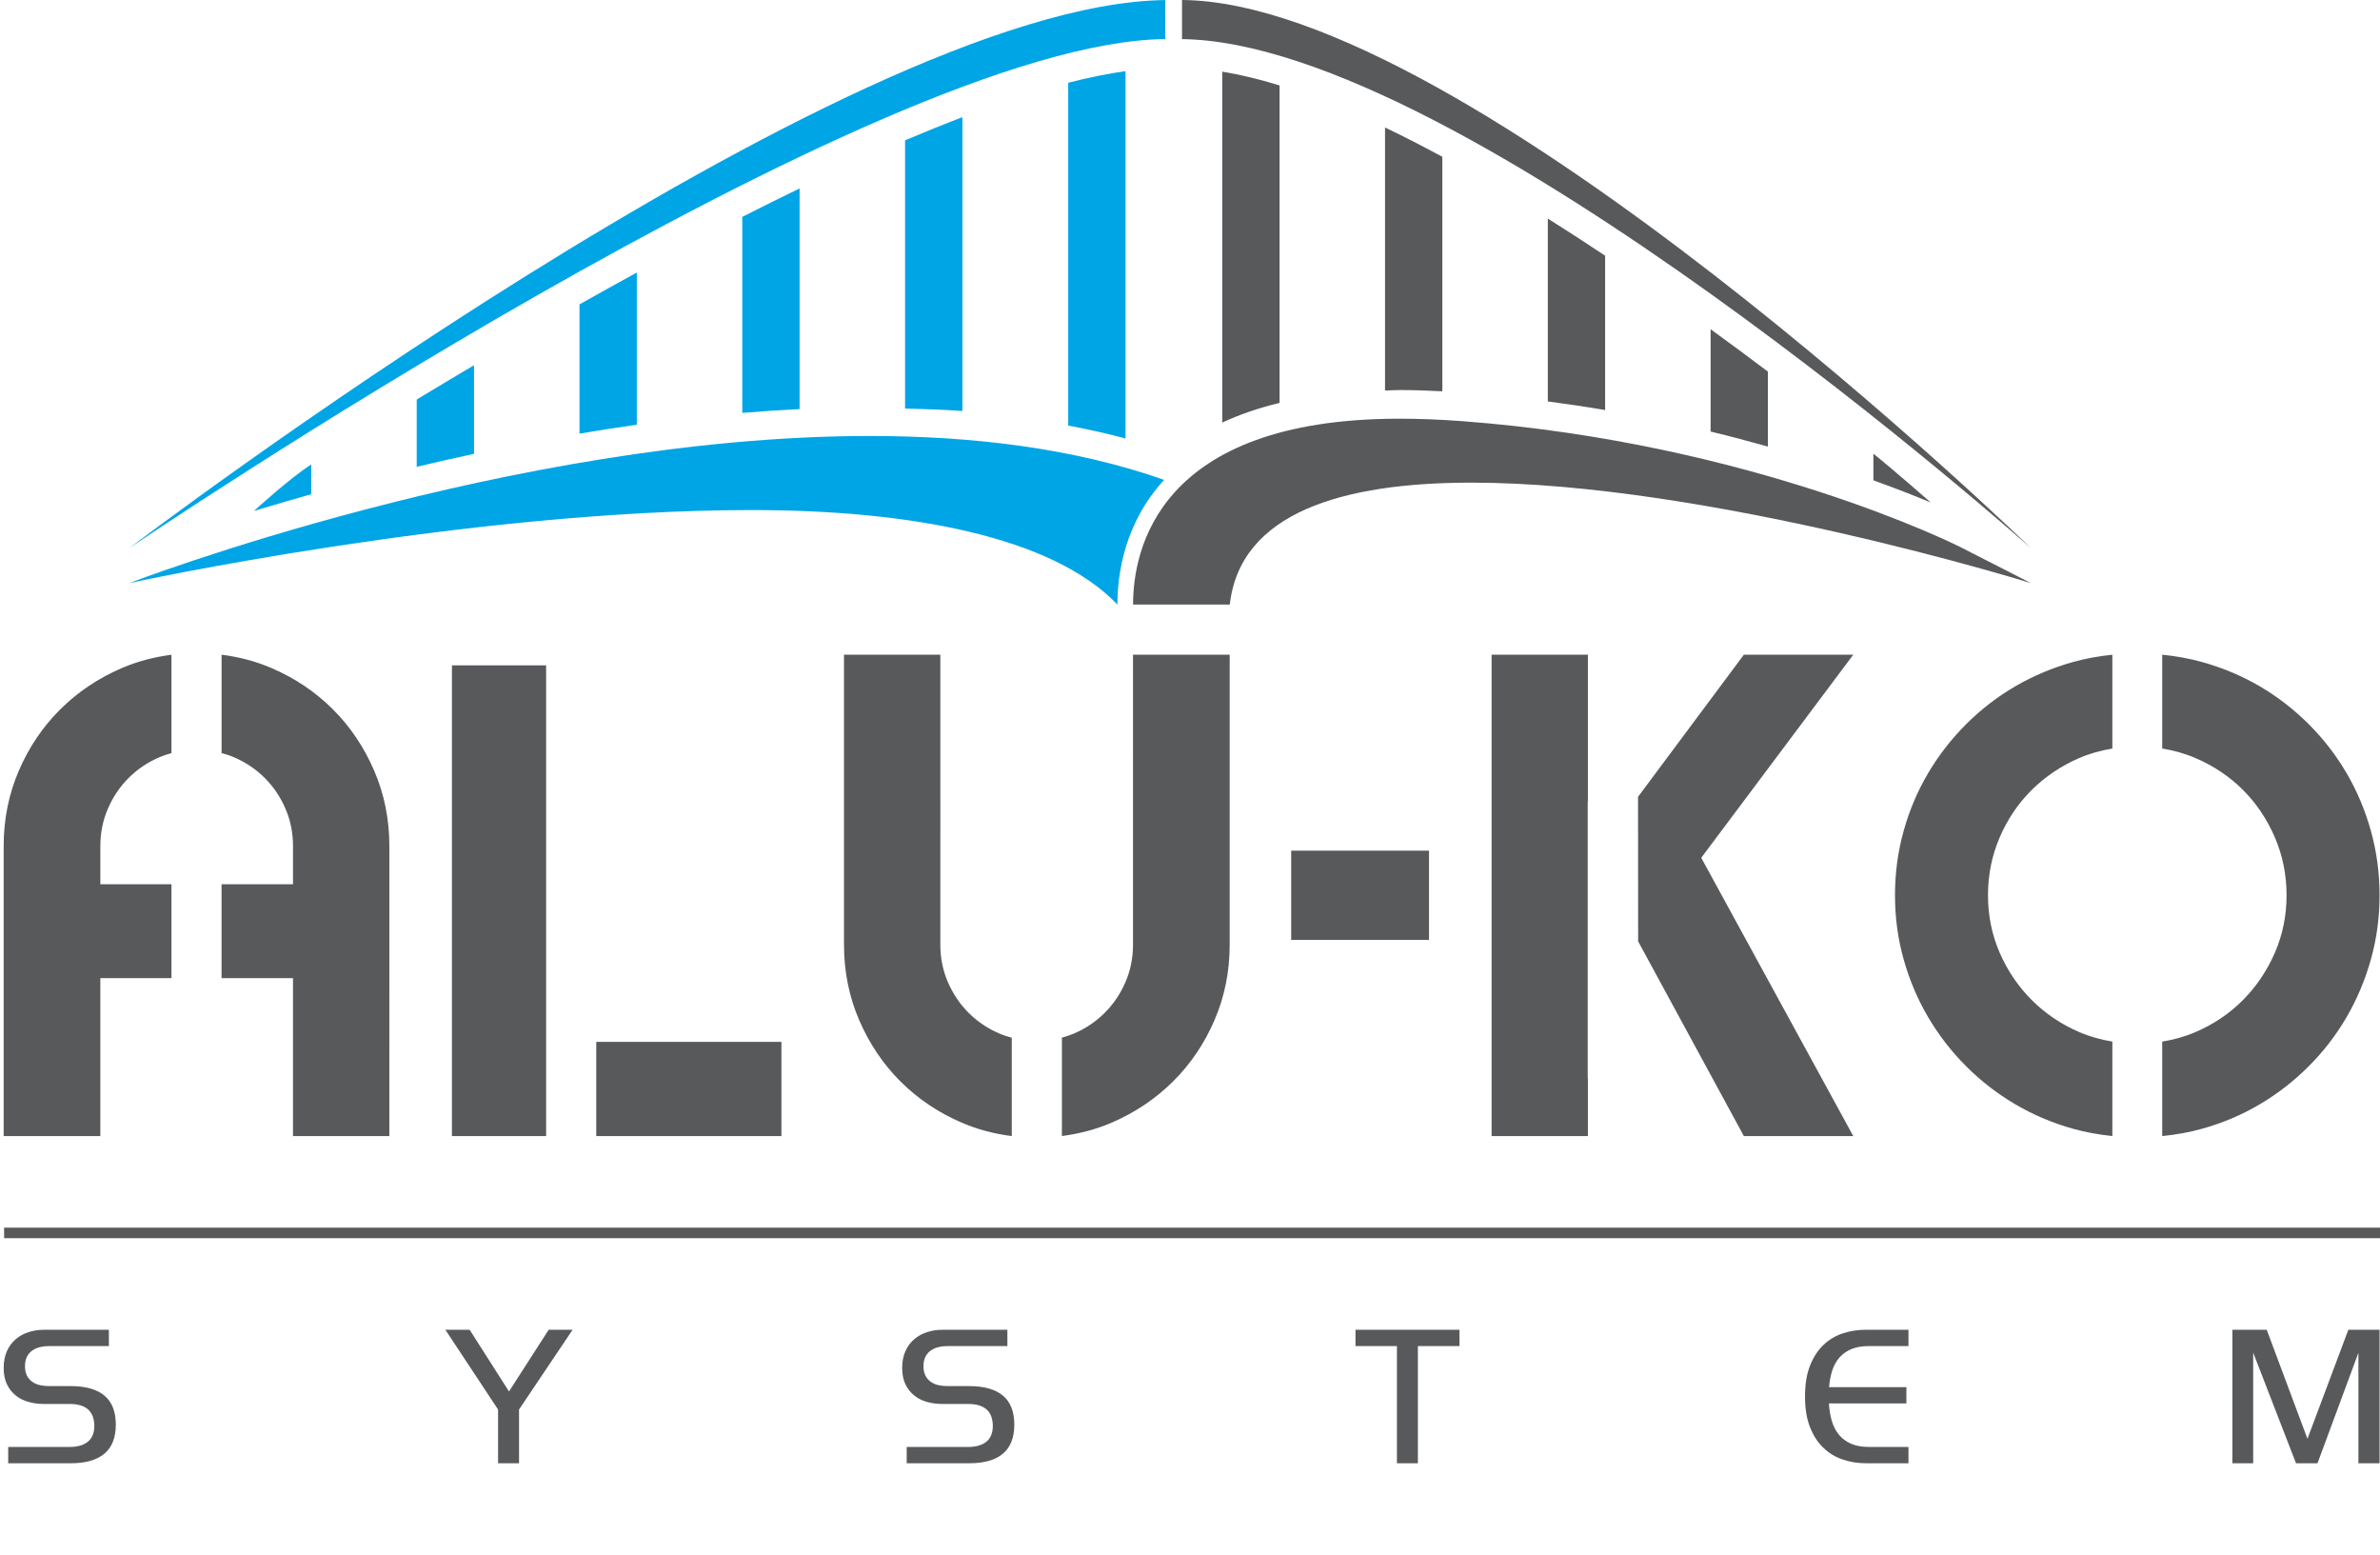<svg xmlns="http://www.w3.org/2000/svg" xmlns:xlink="http://www.w3.org/1999/xlink" id="Layer_1" x="0px" y="0px" viewBox="0 0 1248.733 815.588" style="enable-background:new 0 0 1248.733 815.588;" xml:space="preserve"><style type="text/css">	.st0{fill:#00A5E6;}	.st1{fill:#58595B;}	.st2{fill:#FFFFFF;}</style><g>	<path class="st1" d="M1248.733,643.968v5.516H625.447H2.16v-5.516h623.286H1248.733z"></path>	<path class="st1" d="M57.13,706.083H25.666c-1.638,0-3.2,0.172-4.687,0.539c-1.487,0.366-2.812,0.948-3.998,1.767  s-2.123,1.896-2.823,3.233c-0.69,1.336-1.045,2.996-1.045,5s0.356,3.664,1.045,5c0.7,1.336,1.638,2.414,2.823,3.233  s2.511,1.401,3.998,1.724c1.487,0.345,3.049,0.496,4.687,0.496H37.12c7.823,0,13.717,1.681,17.693,5  c3.965,3.34,5.948,8.405,5.948,15.193c0,6.788-1.983,11.874-5.948,15.236c-3.976,3.362-9.87,5.043-17.693,5.043H4.298v-8.556  h32.369c4.062,0,7.23-0.927,9.504-2.802c2.274-1.896,3.373-4.741,3.319-8.556c-0.119-3.814-1.271-6.638-3.459-8.469  c-2.177-1.81-5.301-2.715-9.364-2.715H22.94c-2.737,0-5.366-0.345-7.92-1.056c-2.543-0.69-4.784-1.81-6.724-3.362  s-3.491-3.491-4.633-5.862c-1.153-2.371-1.735-5.237-1.735-8.642c0-3.383,0.582-6.336,1.735-8.857  c1.142-2.521,2.694-4.59,4.633-6.228c1.94-1.638,4.181-2.866,6.724-3.685c2.554-0.819,5.183-1.228,7.92-1.228h34.19V706.083z   M246.415,697.527l20.645,32.369l20.818-32.369h12.553l-28.102,41.83v28.188h-11.002v-28.188l-27.649-41.83H246.415z   M528.551,706.083h-31.464c-1.638,0-3.2,0.172-4.687,0.539c-1.487,0.366-2.812,0.948-3.998,1.767s-2.123,1.896-2.823,3.233  c-0.69,1.336-1.045,2.996-1.045,5s0.356,3.664,1.045,5c0.7,1.336,1.638,2.414,2.823,3.233s2.511,1.401,3.998,1.724  c1.487,0.345,3.049,0.496,4.687,0.496h11.454c7.823,0,13.717,1.681,17.693,5c3.965,3.34,5.948,8.405,5.948,15.193  c0,6.788-1.983,11.874-5.948,15.236c-3.976,3.362-9.87,5.043-17.693,5.043H475.72v-8.556h32.369c4.062,0,7.23-0.927,9.504-2.802  c2.274-1.896,3.373-4.741,3.319-8.556c-0.118-3.814-1.271-6.638-3.459-8.469c-2.177-1.81-5.301-2.715-9.364-2.715h-13.728  c-2.737,0-5.366-0.345-7.92-1.056c-2.543-0.69-4.784-1.81-6.724-3.362s-3.491-3.491-4.633-5.862  c-1.153-2.371-1.735-5.237-1.735-8.642c0-3.383,0.582-6.336,1.735-8.857c1.142-2.521,2.694-4.59,4.633-6.228  c1.94-1.638,4.181-2.866,6.724-3.685c2.554-0.819,5.183-1.228,7.92-1.228h34.19V706.083z M765.754,697.527v8.556h-21.82v61.462  h-11.002v-61.462h-21.734v-8.556H765.754z M961.095,745.262c0.819,2.802,2.047,5.194,3.685,7.241  c1.638,2.026,3.739,3.62,6.314,4.763c2.575,1.164,5.722,1.724,9.418,1.724h20.818v8.556h-22.369c-4.235,0-8.286-0.646-12.133-1.961  c-3.858-1.293-7.252-3.362-10.183-6.185c-2.942-2.802-5.28-6.444-7.004-10.861c-1.735-4.418-2.597-9.762-2.597-16.012  c0-6.293,0.862-11.659,2.597-16.077c1.724-4.439,4.062-8.06,7.004-10.883c2.931-2.823,6.325-4.849,10.183-6.142  c3.847-1.271,7.898-1.896,12.133-1.896h22.369v8.556h-20.732c-3.631,0-6.713,0.517-9.224,1.573  c-2.521,1.078-4.612,2.565-6.282,4.461c-1.659,1.918-2.92,4.181-3.771,6.832c-0.851,2.629-1.39,5.517-1.638,8.685h40.558v8.534  h-40.644C959.781,739.443,960.276,742.482,961.095,745.262z M1171.295,697.527h18.005l21.367,57.195l21.454-57.195h16.378v70.018  h-11.099v-57.928l-21.464,57.928h-11.271l-22.466-58.014v58.014h-10.905V697.527z"></path>	<path class="st1" d="M1028.401,286.882l37.223,19c0,0-169.698-52.71-293.573-52.716c-0.013,0-0.017,0-0.03,0  c-67.467,0.001-121.322,15.642-126.781,63.956c-14.699,0-50.746,0-50.746,0c0-28.234,12.657-97.498,139.874-97.498  c10.337,0,21.379,0.433,32.832,1.292C920.111,232.407,1027.329,286.339,1028.401,286.882z M671.354,211.343V44.818  c-10.465-3.233-20.512-5.671-30.071-7.229v184.064C649.992,217.612,659.912,214.098,671.354,211.343z M734.367,204.589  c7.16,0,14.711,0.273,22.398,0.67V82.239c-10.139-5.47-20.193-10.651-30.071-15.36v137.984  C729.309,204.805,731.656,204.589,734.367,204.589z M1012.998,263.566c0,0-18.989-16.688-30.071-25.58v13.953  C994.829,256.244,1004.983,260.226,1012.998,263.566z M842.176,215.082v-80.963c-9.965-6.64-19.998-13.143-30.071-19.469v95.923  C822.386,211.927,832.423,213.422,842.176,215.082z M927.587,234.254v-39.328c-9.726-7.334-19.767-14.769-30.072-22.247v53.689  C908.094,228.917,918.032,231.568,927.587,234.254z M620.176,0v20.518c147.725,1.688,445.447,267.045,445.447,267.045  S770.512,1.126,620.176,0z"></path>	<path class="st0" d="M586.284,317.123c-34.202-35.768-109.125-49.57-191.843-49.57c-150.679,0-326.663,38.33-326.663,38.33  s200.546-77.188,388.584-77.188c54.234,0,107.412,6.478,154.45,23.027C589.985,274.311,586.284,301.081,586.284,317.123z   M590.54,230.001V37.313c-9.396,1.32-19.426,3.351-30.071,6.095v179.809C570.791,225.197,580.886,227.385,590.54,230.001z   M163.295,259.243v-15.59c-10.848,6.808-30.071,24.386-30.071,24.386C142.538,265.206,152.571,262.255,163.295,259.243z   M248.706,238.056v-46.47c-10.32,6.096-20.303,12.084-30.071,17.987v35.298C228.374,242.548,238.412,240.266,248.706,238.056z   M334.117,222.795v-79.834c-10.112,5.522-20.127,11.105-30.071,16.706v67.788C313.948,225.791,323.969,224.219,334.117,222.795z   M504.939,215.602V61.465c-9.795,3.733-19.837,7.805-30.072,12.151v140.68C485.033,214.583,495.215,214.848,504.939,215.602z   M419.527,214.583V98.833c-9.966,4.823-20.001,9.818-30.071,14.94v102.816C399.449,215.754,409.479,215.07,419.527,214.583z   M611.398,0.033C442.811,1.887,67.776,287.562,67.776,287.562S459.31,21.792,611.398,20.499V0.033z"></path>	<path class="st1" d="M749.768,446.209v46.832h-72.315v-46.832H749.768z M1248.5,469.587c0,11.643-1.513,22.858-4.539,33.645  c-3.026,10.786-7.272,20.89-12.755,30.304c-5.477,9.414-12.099,18.005-19.859,25.765c-7.76,7.766-16.323,14.414-25.678,19.946  c-9.36,5.537-19.463,9.821-30.304,12.842c-6.807,1.896-13.788,3.129-20.907,3.837v-49.555c6.057-0.993,11.931-2.614,17.567-5.042  c9.528-4.111,17.804-9.702,24.827-16.779c7.017-7.077,12.582-15.326,16.692-24.74c4.111-9.42,6.161-19.49,6.161-30.223  c0-10.727-2.05-20.857-6.161-30.385s-9.675-17.809-16.692-24.827c-7.023-7.017-15.298-12.582-24.827-16.692  c-5.635-2.431-11.509-4.054-17.567-5.048v-49.21c7.12,0.707,14.101,1.938,20.907,3.833c10.841,3.026,20.944,7.278,30.304,12.755  c9.355,5.483,17.918,12.104,25.678,19.865c7.76,7.76,14.382,16.323,19.859,25.678c5.483,9.36,9.729,19.463,12.755,30.304  C1246.987,446.707,1248.5,457.949,1248.5,469.587z M1108.303,546.359c-6.054-0.994-11.9-2.613-17.48-5.031  c-9.474-4.111-17.75-9.702-24.827-16.779s-12.668-15.326-16.779-24.74c-4.105-9.42-6.161-19.49-6.161-30.223  c0-10.727,2.055-20.857,6.161-30.385c4.111-9.528,9.702-17.809,16.779-24.827c7.077-7.017,15.353-12.582,24.827-16.692  c5.58-2.421,11.426-4.041,17.48-5.036v-49.202c-7.041,0.711-13.937,1.936-20.647,3.815c-10.786,3.026-20.89,7.278-30.304,12.755  c-9.414,5.483-18.005,12.104-25.765,19.865c-7.766,7.76-14.415,16.323-19.946,25.678c-5.537,9.36-9.821,19.463-12.842,30.304  c-3.026,10.846-4.539,22.088-4.539,33.726c0,11.643,1.513,22.858,4.539,33.645c3.021,10.786,7.305,20.89,12.842,30.304  c5.531,9.414,12.18,18.005,19.946,25.765c7.76,7.766,16.35,14.414,25.765,19.946c9.415,5.537,19.518,9.821,30.304,12.842  c6.71,1.879,13.606,3.106,20.647,3.818V546.359z M833.137,565.592v30.334h-50.531v-252.5h50.531v77.005h-0.098v145.161H833.137z   M972.368,343.425h-57.403l-55.525,74.552l0.058,75.82l0,0l55.467,102.128h57.403l-79.763-145.972L972.368,343.425z   M645.186,343.425v152.161c0,14.023-2.651,27.189-7.952,39.498c-5.301,12.315-12.548,23.035-21.736,32.165  c-9.192,9.13-19.942,16.346-32.252,21.647c-8.297,3.572-17.015,5.837-26.087,7.003v-51.6c2.135-0.587,4.243-1.266,6.293-2.145  c6.186-2.653,11.576-6.275,16.169-10.871c4.596-4.59,8.218-9.953,10.868-16.083c2.653-6.124,3.977-12.662,3.977-19.615V343.425  H645.186z M530.856,544.344c-2.194-0.595-4.361-1.286-6.467-2.189c-6.186-2.653-11.576-6.275-16.172-10.871  c-4.593-4.59-8.218-9.953-10.868-16.083c-2.651-6.124-3.974-12.662-3.974-19.615V343.425h-50.546v152.161  c0,14.023,2.653,27.189,7.955,39.498c5.301,12.315,12.517,23.035,21.647,32.165c9.13,9.13,19.853,16.346,32.165,21.647  c8.349,3.595,17.124,5.871,26.261,7.029V544.344z M409.99,546.508v49.417h-97.15v-49.417H409.99z M237.123,595.925h49.415V349.02  h-49.415V595.925z M63.868,350.454c8.297-3.572,17.016-5.837,26.088-7.002v51.599c-2.135,0.587-4.243,1.265-6.293,2.145  c-6.186,2.653-11.576,6.275-16.169,10.871c-4.596,4.59-8.217,9.953-10.868,16.082c-2.653,6.124-3.977,12.662-3.977,19.615v20.081  h37.308v49.242H52.647v82.837H1.928V443.765c0-14.023,2.65-27.189,7.952-39.499c5.301-12.315,12.547-23.035,21.736-32.165  C40.808,362.971,51.558,355.755,63.868,350.454z M196.331,404.266c-5.301-12.315-12.517-23.035-21.647-32.165  c-9.13-9.13-19.853-16.345-32.166-21.647c-8.348-3.595-17.124-5.871-26.261-7.029v51.582c2.194,0.595,4.361,1.286,6.467,2.189  c6.185,2.653,11.576,6.275,16.172,10.871c4.593,4.59,8.218,9.953,10.868,16.082c2.65,6.124,3.974,12.662,3.974,19.615v20.081  h-37.482v49.242h37.482v82.837h50.546V443.765C204.286,429.742,201.633,416.576,196.331,404.266z"></path></g></svg>
